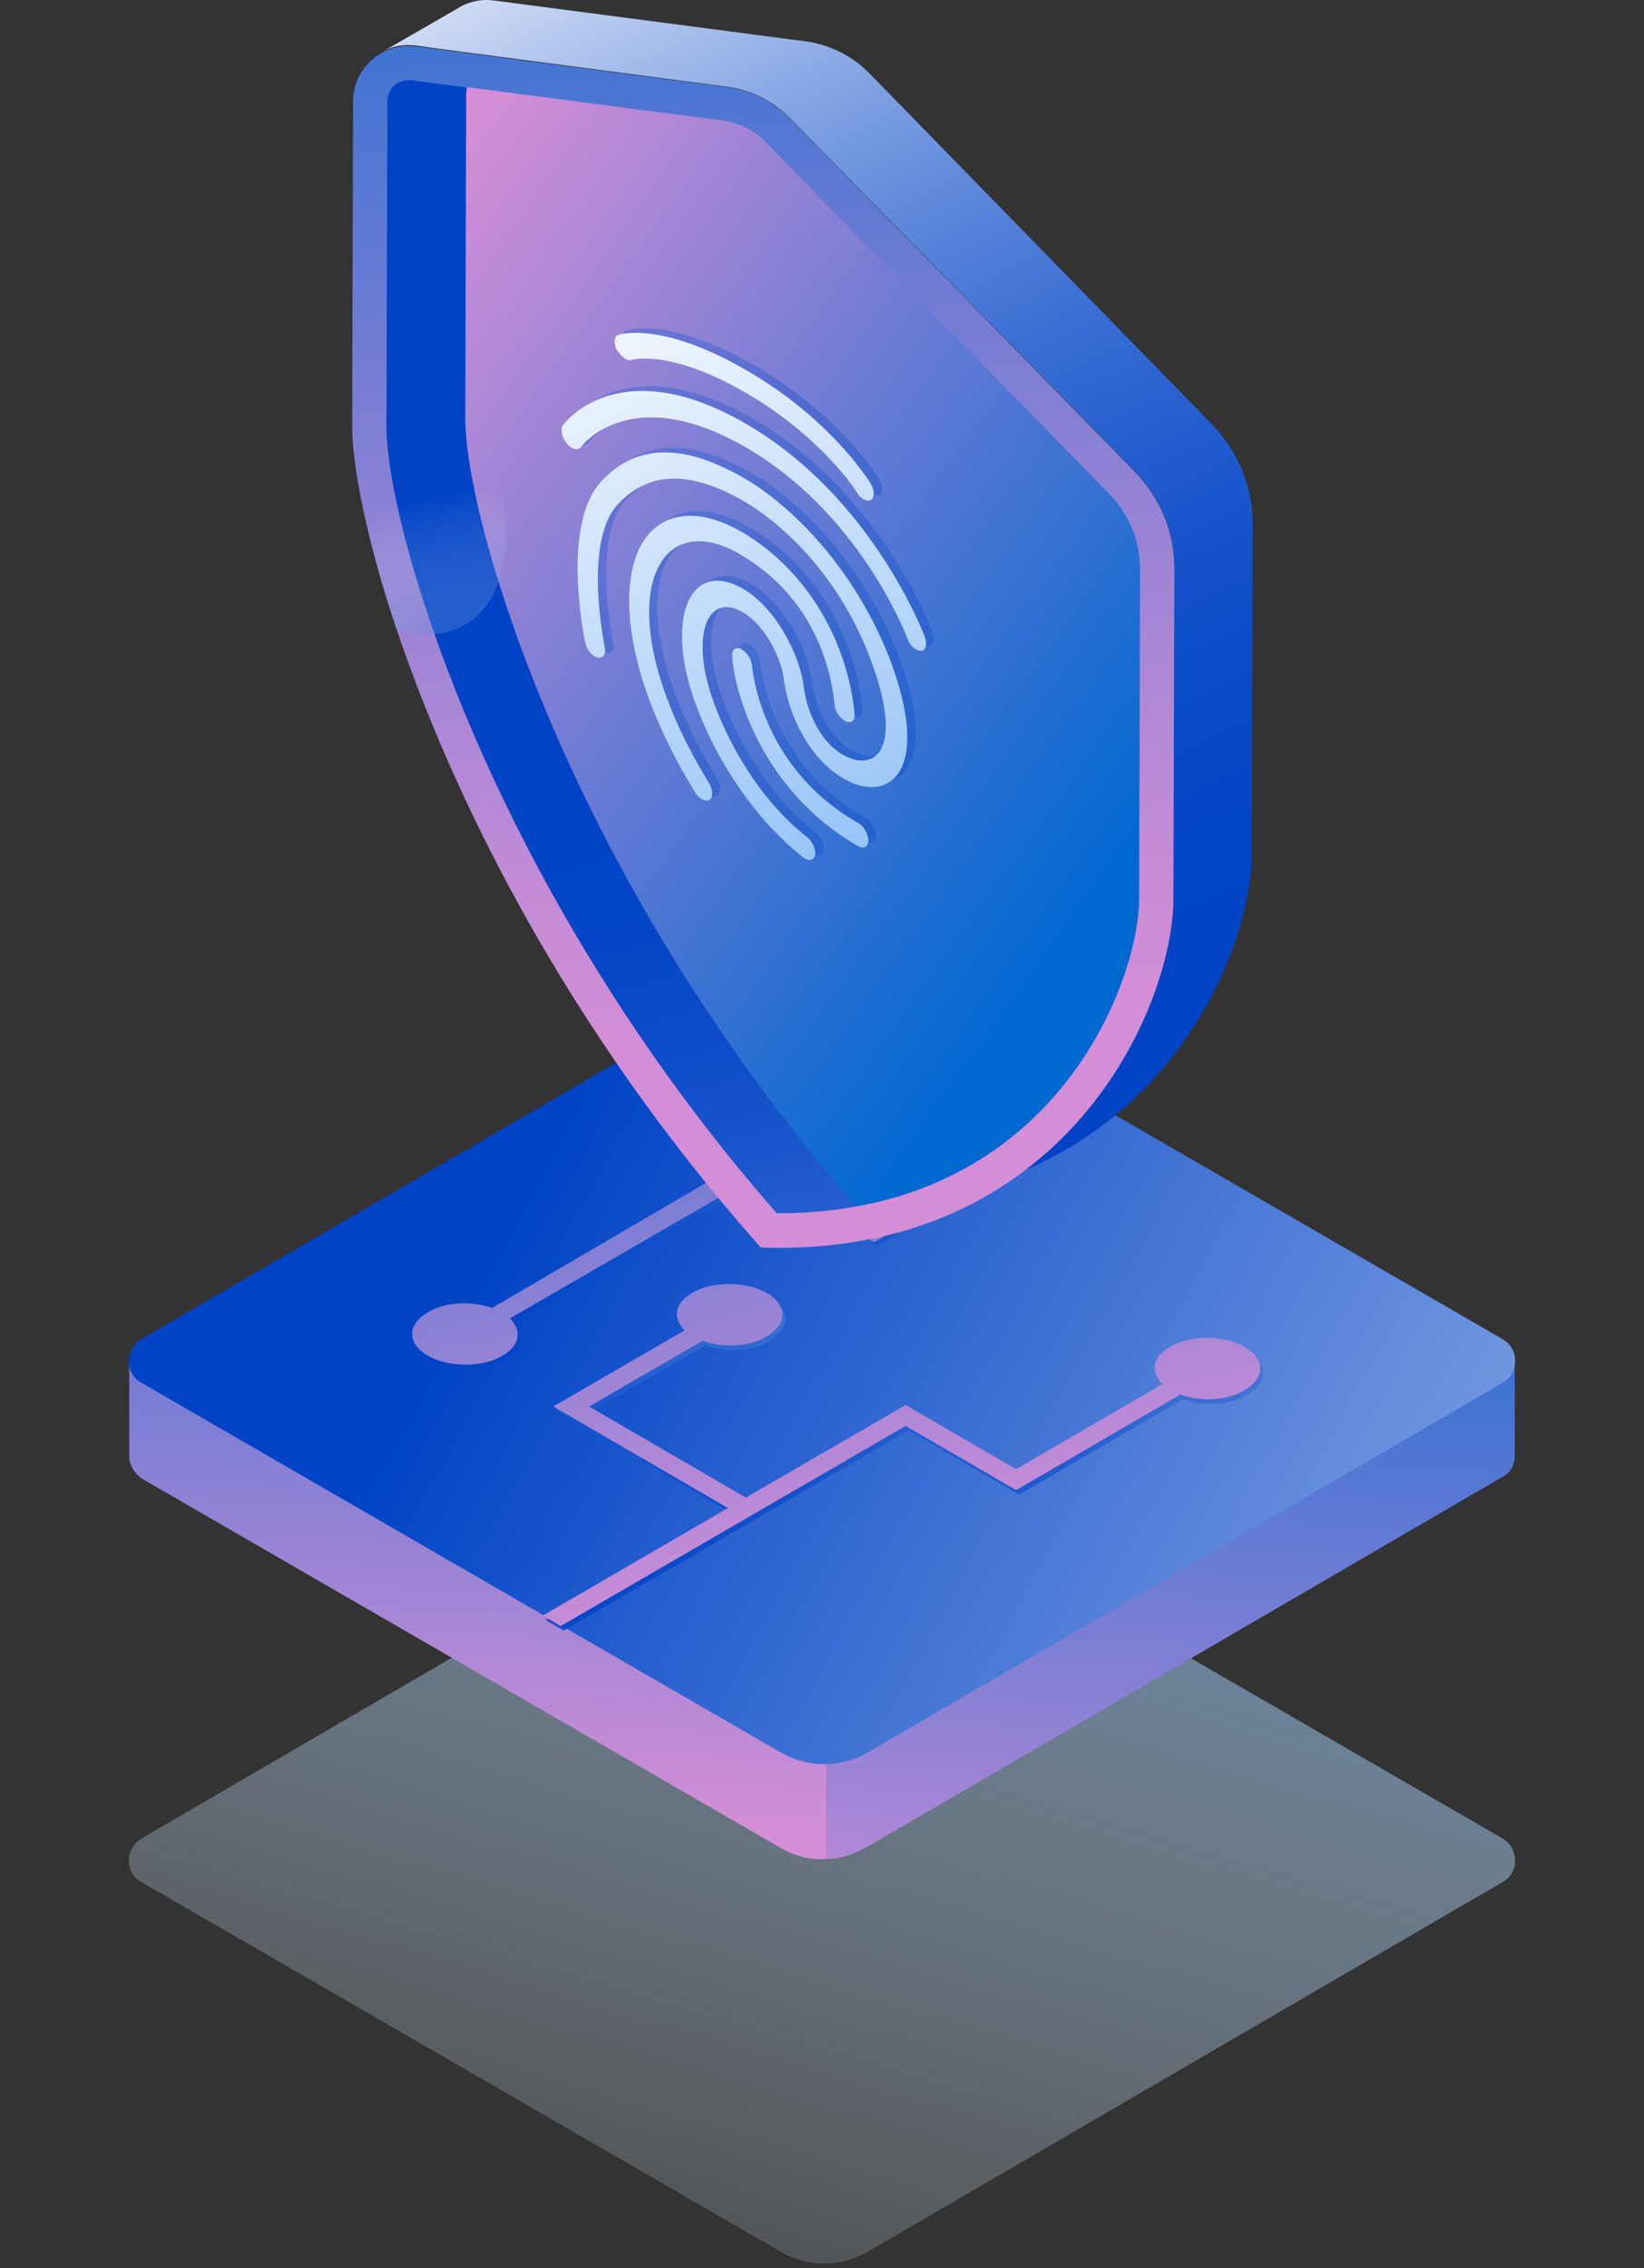 <svg width="298" height="411" viewBox="0 0 298 411" fill="none" xmlns="http://www.w3.org/2000/svg">
<rect x="0" y="0" width="298" height="411" fill="#333333" stroke="none"/>
<path d="M272.411 333.191L156.308 266.073C151.436 263.366 145.753 263.366 140.882 266.073L25.59 333.191C22.613 335.085 22.613 339.415 25.59 341.039L141.693 408.157C146.565 410.864 152.248 410.864 157.12 408.157L272.411 341.039C275.388 339.415 275.388 335.085 272.411 333.191Z" fill="url(#paint0_linear_15224_55262)"/>
<path d="M140.882 192.907L48.324 246.764H23.426V263.814C23.426 265.438 24.238 266.791 25.591 267.874L141.694 334.992C144.13 336.345 147.107 337.157 149.813 336.886V191.013C146.836 190.471 143.859 191.283 140.882 192.907Z" fill="url(#paint1_linear_15224_55262)"/>
<path d="M249.677 246.763L156.308 192.907C154.413 191.824 152.248 191.012 149.812 191.012V336.885C152.248 336.885 154.684 336.074 157.12 334.72L272.411 267.602C274.035 266.791 274.576 265.167 274.576 263.543V246.493H249.677V246.763Z" fill="url(#paint2_linear_15224_55262)"/>
<path d="M272.411 242.703L156.308 175.585C151.436 172.879 145.753 172.879 140.882 175.585L25.59 242.703C22.613 244.598 22.613 248.928 25.59 250.552L141.693 317.67C146.565 320.376 152.248 320.376 157.12 317.67L272.411 250.552C275.388 248.928 275.388 244.327 272.411 242.703Z" fill="url(#paint3_linear_15224_55262)"/>
<g opacity="0.86">
<path d="M226.135 244.868C222.346 242.703 216.392 242.703 212.603 244.868C209.355 246.763 209.085 249.469 211.25 251.634L184.727 267.06L164.7 255.423L135.742 272.203L107.325 255.694L127.894 243.786C131.683 245.139 136.554 244.868 139.531 242.974C143.32 240.809 143.32 237.29 139.531 235.125C135.742 232.96 129.518 232.96 125.999 235.125C122.752 237.02 122.481 239.726 124.646 241.891L100.83 255.694L132.495 274.097L98.936 293.583L102.183 295.477L164.7 259.212L184.727 270.849L214.497 253.529C218.286 254.882 223.158 254.611 226.135 252.717C229.924 250.552 229.924 247.033 226.135 244.868Z" fill="url(#paint4_linear_15224_55262)"/>
<path d="M200.153 201.837L196.905 199.943L159.016 221.864L137.906 209.686L89.733 237.561C85.944 236.208 81.073 236.479 78.096 238.373C74.307 240.538 74.307 244.057 78.096 246.222C81.885 248.387 88.109 248.387 91.627 246.222C94.875 244.327 95.146 241.621 92.981 239.456L137.906 213.475L159.016 225.653L200.153 201.837Z" fill="url(#paint5_linear_15224_55262)"/>
</g>
<path d="M225.59 244.056C221.801 241.891 215.847 241.891 212.058 244.056C208.81 245.951 208.54 248.657 210.705 250.822L184.183 266.248L164.155 254.611L135.197 271.391L106.78 254.882L127.349 242.974C131.138 244.327 136.009 244.056 138.986 242.162C142.775 239.997 142.775 236.478 138.986 234.313C135.197 232.148 128.973 232.148 125.454 234.313C122.207 236.208 121.936 238.914 124.101 241.079L100.285 254.882L131.95 273.285L98.391 292.771L101.638 294.665L164.155 258.4L184.183 270.037L213.953 252.717C217.742 254.07 222.613 253.799 225.59 251.905C229.379 249.74 229.379 246.221 225.59 244.056Z" fill="url(#paint6_linear_15224_55262)"/>
<path d="M199.608 201.025L196.36 199.131L158.471 221.052L137.361 208.874L89.188 237.02C85.399 235.667 80.528 235.937 77.551 237.832C73.762 239.997 73.762 243.515 77.551 245.68C81.34 247.846 87.564 247.846 91.082 245.68C94.33 243.786 94.601 241.08 92.436 238.915L137.361 212.933L158.471 225.112L199.608 201.025Z" fill="url(#paint7_linear_15224_55262)"/>
<path d="M227.069 94.858L226.901 154.673C226.901 169.795 215.392 199.535 185.736 212.053C204.89 197.519 212.619 175.256 212.703 162.822L212.871 103.007C212.871 96.454 210.351 90.153 205.73 85.448L143.31 21.516C140.202 18.324 136.169 16.307 131.801 15.719L78.286 8.662L75.346 8.242C73.245 7.99 71.229 8.326 69.549 9.25L82.823 1.605C84.755 0.345 87.107 -0.243 89.543 0.093L145.999 7.486C150.367 8.074 154.4 10.091 157.508 13.199L219.928 77.131C224.465 82.004 227.069 88.305 227.069 94.858Z" fill="url(#paint8_linear_15224_55262)"/>
<path d="M131.799 15.803L75.344 8.41C69.379 7.654 64.002 12.274 64.002 18.323L63.834 76.963C63.75 96.873 83.157 164.586 137.932 226.082C192.875 227.93 212.618 182.816 212.702 162.906L212.87 103.09C212.87 96.537 210.349 90.236 205.729 85.532L143.309 21.599C140.2 18.407 136.168 16.391 131.799 15.803Z" fill="url(#paint9_linear_15224_55262)"/>
<path d="M140.789 219.866C112.393 187.437 95.339 155.009 86.014 133.418C74.924 107.711 69.968 86.54 70.052 76.963L70.22 18.323C70.22 16.223 71.9 14.543 74 14.543C74.168 14.543 74.336 14.543 74.504 14.543L130.96 21.936C133.9 22.356 136.672 23.7 138.773 25.884L201.193 89.817C204.637 93.345 206.57 98.05 206.57 103.006L206.401 162.822C206.317 178.028 190.775 219.866 141.041 219.866C141.125 219.866 140.873 219.866 140.789 219.866Z" fill="url(#paint10_linear_15224_55262)"/>
<path d="M206.655 103.007L206.487 162.822C206.487 176.432 194.053 211.129 156.164 218.437C155.912 218.437 155.66 218.437 155.408 218.437H155.072C126.677 186.009 109.622 153.581 100.297 131.99C89.208 106.283 84.251 85.112 84.335 75.535L84.503 16.895C84.503 16.559 84.587 16.139 84.671 15.803L131.045 21.852C133.985 22.272 136.842 23.616 138.858 25.8L201.278 89.733C204.723 93.429 206.655 98.05 206.655 103.007Z" fill="url(#paint11_linear_15224_55262)"/>
<g opacity="0.3">
<path d="M114.901 64.194C115.321 64.446 115.657 64.53 115.993 64.362C116.077 64.362 122.882 62.345 136.66 70.326C150.354 78.223 156.823 88.305 156.823 88.389C157.159 88.977 157.579 89.397 158.083 89.649C158.587 89.901 159.091 89.985 159.427 89.733C160.099 89.229 160.015 87.885 159.259 86.709C159.007 86.204 151.866 74.863 136.576 66.126C121.37 57.389 113.977 59.741 113.641 59.825C112.801 60.077 112.717 61.337 113.305 62.597C113.809 63.353 114.397 63.942 114.901 64.194Z" fill="url(#paint12_linear_15224_55262)"/>
<path d="M169.09 114.6C168.67 113.592 159.261 88.977 136.494 75.871C113.727 62.765 103.898 75.619 103.478 76.207C102.974 76.879 103.226 78.391 104.15 79.483C104.402 79.819 104.738 80.155 105.074 80.323C105.662 80.659 106.334 80.659 106.67 80.239C107.006 79.735 115.912 68.31 136.494 80.155C157.077 92.001 165.562 113.928 165.898 114.852C166.234 115.776 166.822 116.532 167.494 116.868C167.83 117.036 168.082 117.12 168.418 117.12C169.258 117.036 169.594 115.86 169.09 114.6Z" fill="url(#paint13_linear_15224_55262)"/>
<path d="M136.493 85.869C125.32 79.4 116.835 79.568 110.534 86.373C103.141 94.27 107.425 114.769 107.593 115.609C107.845 116.701 108.517 117.709 109.358 118.129C109.526 118.213 109.694 118.297 109.862 118.297C110.87 118.549 111.374 117.709 111.122 116.449C111.122 116.281 107.089 97.294 113.558 90.49C119.187 84.525 126.664 84.357 136.493 90.07C139.097 91.582 152.287 99.899 159.344 118.717C162.2 126.362 162.873 132.159 161.108 135.099C159.932 137.032 157.664 137.536 155.144 136.359C154.807 136.191 154.555 136.107 154.303 135.939C149.599 133.251 147.583 126.95 147.247 123.842C146.49 117.625 142.038 109.224 136.073 105.78C135.821 105.611 135.485 105.443 135.233 105.359C132.377 103.931 129.772 104.099 127.924 105.78C125.572 107.964 124.648 112.332 125.404 118.213C126.832 128.883 135.317 145.349 147.078 154.506C147.163 154.59 147.247 154.674 147.415 154.758C148.255 155.262 149.095 155.01 149.263 154.086C149.431 153.078 148.759 151.565 147.751 150.809C136.745 142.24 130.108 127.118 129.1 119.641C128.512 115.021 129.1 111.66 130.864 110.064C132.041 108.972 133.721 108.888 135.569 109.812C135.737 109.896 135.905 109.98 136.073 110.064C140.358 112.5 143.214 118.717 143.634 122.498C144.474 128.882 148.339 136.78 154.387 140.224C154.807 140.476 155.228 140.644 155.648 140.896C159.428 142.576 162.789 141.904 164.553 138.964C166.905 135.099 166.317 127.874 162.789 118.549C156.32 101.999 144.978 90.826 136.493 85.869Z" fill="url(#paint14_linear_15224_55262)"/>
<path d="M120.446 102.587C123.051 96.706 128.763 95.614 135.652 99.647C135.736 99.731 135.82 99.731 135.904 99.815C149.598 107.964 152.202 121.49 152.706 126.866C152.79 128.042 153.631 129.219 154.555 129.807C154.639 129.807 154.723 129.891 154.723 129.891C155.731 130.311 156.487 129.723 156.319 128.546C155.395 117.877 149.514 103.679 135.988 95.614C135.904 95.614 135.82 95.53 135.82 95.53C127.419 90.657 120.194 92.002 117.086 99.059C113.809 106.536 114.733 121.994 127.419 142.744C127.755 143.332 128.175 143.752 128.679 144.004C129.183 144.256 129.687 144.34 130.023 144.088C130.696 143.668 130.696 142.24 129.939 141.064C118.598 122.498 117.674 108.972 120.446 102.587Z" fill="url(#paint15_linear_15224_55262)"/>
<path d="M156.994 148.289L156.826 148.205C139.016 137.956 137.84 120.062 137.756 119.894C137.672 118.717 136.915 117.457 135.907 116.869L135.823 116.785C134.815 116.281 134.059 116.869 134.143 118.045C134.479 124.178 139.268 142.241 156.826 152.406L156.994 152.49C158.002 153.078 158.842 152.574 158.842 151.398C158.842 150.222 158.002 148.877 156.994 148.289Z" fill="url(#paint16_linear_15224_55262)"/>
</g>
<path d="M113.393 65.034C113.813 65.285 114.149 65.37 114.485 65.201C114.569 65.201 121.374 63.185 135.152 71.166C148.846 79.063 155.315 89.145 155.315 89.229C155.651 89.817 156.071 90.237 156.575 90.489C157.079 90.741 157.583 90.825 157.919 90.573C158.591 90.069 158.507 88.725 157.751 87.548C157.499 87.044 150.358 75.703 135.068 66.966C119.862 58.229 112.469 60.581 112.133 60.665C111.293 60.917 111.209 62.177 111.797 63.437C112.385 64.193 112.889 64.781 113.393 65.034Z" fill="url(#paint17_linear_15224_55262)"/>
<path d="M167.663 115.441C167.243 114.433 157.833 89.818 135.066 76.712C112.299 63.606 102.47 76.46 102.05 77.048C101.546 77.72 101.798 79.233 102.722 80.325C102.974 80.661 103.31 80.997 103.646 81.165C104.234 81.501 104.907 81.501 105.243 81.081C105.579 80.577 114.484 69.151 135.066 80.997C155.649 92.842 164.134 114.769 164.47 115.693C164.806 116.617 165.394 117.373 166.066 117.709C166.402 117.878 166.655 117.962 166.991 117.962C167.831 117.878 168.083 116.701 167.663 115.441Z" fill="url(#paint18_linear_15224_55262)"/>
<path d="M134.983 86.708C123.81 80.24 115.325 80.407 109.024 87.212C101.631 95.109 105.916 115.608 106.084 116.448C106.336 117.54 107.008 118.548 107.848 118.968C108.016 119.052 108.184 119.136 108.352 119.136C109.36 119.389 109.864 118.548 109.612 117.288C109.612 117.12 105.58 98.134 112.048 91.329C117.677 85.364 125.154 85.196 134.983 90.909C137.588 92.421 150.777 100.738 157.834 119.557C160.691 127.202 161.363 132.998 159.599 135.939C158.422 137.871 156.154 138.375 153.634 137.199C153.298 137.031 153.046 136.947 152.794 136.779C148.089 134.09 146.073 127.79 145.737 124.681C144.981 118.464 140.528 110.063 134.563 106.619C134.311 106.451 133.975 106.283 133.723 106.199C130.867 104.771 128.263 104.939 126.414 106.619C124.062 108.803 123.138 113.172 123.894 119.052C125.322 129.722 133.807 146.188 145.569 155.345C145.653 155.429 145.737 155.513 145.905 155.597C146.745 156.101 147.585 155.849 147.753 154.925C147.921 153.917 147.249 152.405 146.241 151.649C135.235 143.08 128.599 127.958 127.59 120.481C127.002 115.86 127.59 112.5 129.355 110.903C130.531 109.811 132.211 109.727 134.059 110.651C134.227 110.735 134.395 110.819 134.563 110.903C138.848 113.34 141.704 119.557 142.124 123.337C142.964 129.722 146.829 137.619 152.878 141.063C153.298 141.315 153.718 141.483 154.138 141.735C157.918 143.416 161.279 142.744 163.043 139.803C165.395 135.939 164.807 128.714 161.279 119.389C154.81 102.838 143.468 91.665 134.983 86.708Z" fill="url(#paint19_linear_15224_55262)"/>
<path d="M119.018 103.427C121.623 97.546 127.336 96.454 134.224 100.487C134.308 100.571 134.392 100.571 134.476 100.655C148.17 108.804 150.775 122.329 151.279 127.706C151.363 128.882 152.203 130.058 153.127 130.646C153.211 130.646 153.295 130.73 153.295 130.73C154.303 131.151 155.059 130.562 154.891 129.386C153.967 118.717 148.086 104.519 134.56 96.454C134.476 96.454 134.392 96.37 134.392 96.37C125.991 91.497 118.766 92.841 115.658 99.898C112.382 107.375 113.306 122.833 125.991 143.584C126.327 144.172 126.747 144.592 127.252 144.844C127.756 145.096 128.26 145.18 128.596 144.928C129.268 144.508 129.268 143.08 128.512 141.904C117.17 123.337 116.162 109.812 119.018 103.427Z" fill="url(#paint20_linear_15224_55262)"/>
<path d="M155.566 149.13L155.398 149.046C137.588 138.796 136.412 120.902 136.328 120.734C136.244 119.558 135.488 118.298 134.48 117.71L134.396 117.626C133.387 117.122 132.631 117.71 132.715 118.886C133.051 125.019 137.84 143.081 155.398 153.246L155.566 153.33C156.574 153.918 157.415 153.414 157.415 152.238C157.331 151.062 156.574 149.718 155.566 149.13Z" fill="url(#paint21_linear_15224_55262)"/>
<path d="M66.606 53.608C65.682 53.104 64.758 52.6 63.834 52.18L63.75 76.963C63.75 84.02 66.186 97.21 71.815 113.928C83.156 117.625 91.642 110.904 91.642 97.042C91.81 81.08 80.552 61.589 66.606 53.608Z" fill="url(#paint22_radial_15224_55262)"/>
<defs>
<linearGradient id="paint0_linear_15224_55262" x1="207.073" y1="139.882" x2="111.963" y2="463.486" gradientUnits="userSpaceOnUse">
<stop offset="0.025" stop-color="#4591D7"/>
<stop offset="0.786" stop-color="#D6E6F6" stop-opacity="0.219"/>
<stop offset="1" stop-color="white" stop-opacity="0"/>
</linearGradient>
<linearGradient id="paint1_linear_15224_55262" x1="93.732" y1="152.847" x2="84.818" y2="328.162" gradientUnits="userSpaceOnUse">
<stop offset="0.025" stop-color="#0068D1"/>
<stop offset="0.697" stop-color="#9082D5"/>
<stop offset="1" stop-color="#D38ED7"/>
</linearGradient>
<linearGradient id="paint2_linear_15224_55262" x1="214.179" y1="191.471" x2="205.268" y2="366.71" gradientUnits="userSpaceOnUse">
<stop offset="0.025" stop-color="#0068D1"/>
<stop offset="0.697" stop-color="#9082D5"/>
<stop offset="1" stop-color="#D38ED7"/>
</linearGradient>
<linearGradient id="paint3_linear_15224_55262" x1="84.654" y1="211.748" x2="437.836" y2="403.127" gradientUnits="userSpaceOnUse">
<stop offset="0.025" stop-color="#0043C6"/>
<stop offset="0.582" stop-color="#90ADE6"/>
<stop offset="1" stop-color="white"/>
</linearGradient>
<linearGradient id="paint4_linear_15224_55262" x1="156.843" y1="310.042" x2="174.627" y2="181.635" gradientUnits="userSpaceOnUse">
<stop offset="0.025" stop-color="#0043C6"/>
<stop offset="0.156" stop-color="#0446C7"/>
<stop offset="0.279" stop-color="#0F4EC9"/>
<stop offset="0.4" stop-color="#225CCE"/>
<stop offset="0.519" stop-color="#3D70D4"/>
<stop offset="0.637" stop-color="#608ADB"/>
<stop offset="0.753" stop-color="#8AA9E5"/>
<stop offset="0.87" stop-color="#BDCEF0"/>
<stop offset="0.983" stop-color="#F6F8FD"/>
<stop offset="1" stop-color="white"/>
</linearGradient>
<linearGradient id="paint5_linear_15224_55262" x1="132.303" y1="261.289" x2="148.842" y2="141.883" gradientUnits="userSpaceOnUse">
<stop offset="0.025" stop-color="#0043C6"/>
<stop offset="0.156" stop-color="#0446C7"/>
<stop offset="0.279" stop-color="#0F4EC9"/>
<stop offset="0.4" stop-color="#225CCE"/>
<stop offset="0.519" stop-color="#3D70D4"/>
<stop offset="0.637" stop-color="#608ADB"/>
<stop offset="0.753" stop-color="#8AA9E5"/>
<stop offset="0.87" stop-color="#BDCEF0"/>
<stop offset="0.983" stop-color="#F6F8FD"/>
<stop offset="1" stop-color="white"/>
</linearGradient>
<linearGradient id="paint6_linear_15224_55262" x1="126.163" y1="111.478" x2="171.398" y2="304.597" gradientUnits="userSpaceOnUse">
<stop offset="0.025" stop-color="#0068D1"/>
<stop offset="0.346" stop-color="#5377D3"/>
<stop offset="0.636" stop-color="#9883D5"/>
<stop offset="0.844" stop-color="#C38BD7"/>
<stop offset="0.95" stop-color="#D38ED7"/>
</linearGradient>
<linearGradient id="paint7_linear_15224_55262" x1="112.172" y1="114.755" x2="157.407" y2="307.874" gradientUnits="userSpaceOnUse">
<stop offset="0.025" stop-color="#0068D1"/>
<stop offset="0.346" stop-color="#5377D3"/>
<stop offset="0.636" stop-color="#9883D5"/>
<stop offset="0.844" stop-color="#C38BD7"/>
<stop offset="0.95" stop-color="#D38ED7"/>
</linearGradient>
<linearGradient id="paint8_linear_15224_55262" x1="213.39" y1="190.089" x2="108.403" y2="-36.884" gradientUnits="userSpaceOnUse">
<stop offset="0.025" stop-color="#0043C6"/>
<stop offset="0.156" stop-color="#0446C7"/>
<stop offset="0.279" stop-color="#0F4EC9"/>
<stop offset="0.4" stop-color="#225CCE"/>
<stop offset="0.519" stop-color="#3D70D4"/>
<stop offset="0.637" stop-color="#608ADB"/>
<stop offset="0.753" stop-color="#8AA9E5"/>
<stop offset="0.87" stop-color="#BDCEF0"/>
<stop offset="0.983" stop-color="#F6F8FD"/>
<stop offset="1" stop-color="white"/>
</linearGradient>
<linearGradient id="paint9_linear_15224_55262" x1="125.108" y1="-69.201" x2="147.252" y2="197.827" gradientUnits="userSpaceOnUse">
<stop offset="0.025" stop-color="#0068D1"/>
<stop offset="0.346" stop-color="#5377D3"/>
<stop offset="0.636" stop-color="#9883D5"/>
<stop offset="0.844" stop-color="#C38BD7"/>
<stop offset="0.95" stop-color="#D38ED7"/>
</linearGradient>
<linearGradient id="paint10_linear_15224_55262" x1="146.999" y1="125.428" x2="203.992" y2="341.403" gradientUnits="userSpaceOnUse">
<stop offset="0.025" stop-color="#0043C6"/>
<stop offset="0.156" stop-color="#0446C7"/>
<stop offset="0.279" stop-color="#0F4EC9"/>
<stop offset="0.4" stop-color="#225CCE"/>
<stop offset="0.519" stop-color="#3D70D4"/>
<stop offset="0.637" stop-color="#608ADB"/>
<stop offset="0.753" stop-color="#8AA9E5"/>
<stop offset="0.87" stop-color="#BDCEF0"/>
<stop offset="0.983" stop-color="#F6F8FD"/>
<stop offset="1" stop-color="white"/>
</linearGradient>
<linearGradient id="paint11_linear_15224_55262" x1="204.677" y1="163.376" x2="60.014" y2="59.914" gradientUnits="userSpaceOnUse">
<stop offset="0.025" stop-color="#0068D1"/>
<stop offset="0.697" stop-color="#9082D5"/>
<stop offset="1" stop-color="#D38ED7"/>
</linearGradient>
<linearGradient id="paint12_linear_15224_55262" x1="139.828" y1="78.712" x2="99.356" y2="29.316" gradientUnits="userSpaceOnUse">
<stop offset="0.025" stop-color="#0043C6"/>
<stop offset="1" stop-color="#0C6ADD"/>
</linearGradient>
<linearGradient id="paint13_linear_15224_55262" x1="142.083" y1="100.715" x2="85.329" y2="31.445" gradientUnits="userSpaceOnUse">
<stop offset="0.025" stop-color="#0043C6"/>
<stop offset="1" stop-color="#0C6ADD"/>
</linearGradient>
<linearGradient id="paint14_linear_15224_55262" x1="140.558" y1="121.224" x2="80.69" y2="48.156" gradientUnits="userSpaceOnUse">
<stop offset="0.025" stop-color="#0043C6"/>
<stop offset="1" stop-color="#0C6ADD"/>
</linearGradient>
<linearGradient id="paint15_linear_15224_55262" x1="134.891" y1="121.154" x2="96.281" y2="74.03" gradientUnits="userSpaceOnUse">
<stop offset="0.025" stop-color="#0043C6"/>
<stop offset="1" stop-color="#0C6ADD"/>
</linearGradient>
<linearGradient id="paint16_linear_15224_55262" x1="148.03" y1="138.765" x2="114.891" y2="98.318" gradientUnits="userSpaceOnUse">
<stop offset="0.025" stop-color="#0043C6"/>
<stop offset="1" stop-color="#0C6ADD"/>
</linearGradient>
<linearGradient id="paint17_linear_15224_55262" x1="115.844" y1="33.617" x2="178.503" y2="170.934" gradientUnits="userSpaceOnUse">
<stop offset="0.025" stop-color="white"/>
<stop offset="1" stop-color="#83B8F6"/>
</linearGradient>
<linearGradient id="paint18_linear_15224_55262" x1="107.54" y1="37.407" x2="170.199" y2="174.724" gradientUnits="userSpaceOnUse">
<stop offset="0.025" stop-color="white"/>
<stop offset="1" stop-color="#83B8F6"/>
</linearGradient>
<linearGradient id="paint19_linear_15224_55262" x1="98.723" y1="41.429" x2="161.382" y2="178.746" gradientUnits="userSpaceOnUse">
<stop offset="0.025" stop-color="white"/>
<stop offset="1" stop-color="#83B8F6"/>
</linearGradient>
<linearGradient id="paint20_linear_15224_55262" x1="98.092" y1="41.716" x2="160.751" y2="179.033" gradientUnits="userSpaceOnUse">
<stop offset="0.025" stop-color="white"/>
<stop offset="1" stop-color="#83B8F6"/>
</linearGradient>
<linearGradient id="paint21_linear_15224_55262" x1="100.63" y1="40.56" x2="163.29" y2="177.877" gradientUnits="userSpaceOnUse">
<stop offset="0.025" stop-color="white"/>
<stop offset="1" stop-color="#83B8F6"/>
</linearGradient>
<radialGradient id="paint22_radial_15224_55262" cx="0" cy="0" r="1" gradientUnits="userSpaceOnUse" gradientTransform="translate(92.91 155.24) scale(67.196 67.196)">
<stop offset="0.025" stop-color="#0043C6"/>
<stop offset="0.156" stop-color="#0446C7" stop-opacity="0.866"/>
<stop offset="0.279" stop-color="#0F4EC9" stop-opacity="0.74"/>
<stop offset="0.4" stop-color="#225CCE" stop-opacity="0.616"/>
<stop offset="0.519" stop-color="#3D70D4" stop-opacity="0.494"/>
<stop offset="0.637" stop-color="#608ADB" stop-opacity="0.373"/>
<stop offset="0.753" stop-color="#8AA9E5" stop-opacity="0.253"/>
<stop offset="0.87" stop-color="#BDCEF0" stop-opacity="0.134"/>
<stop offset="0.983" stop-color="#F6F8FD" stop-opacity="0.018"/>
<stop offset="1" stop-color="white" stop-opacity="0"/>
</radialGradient>
</defs>
</svg>
